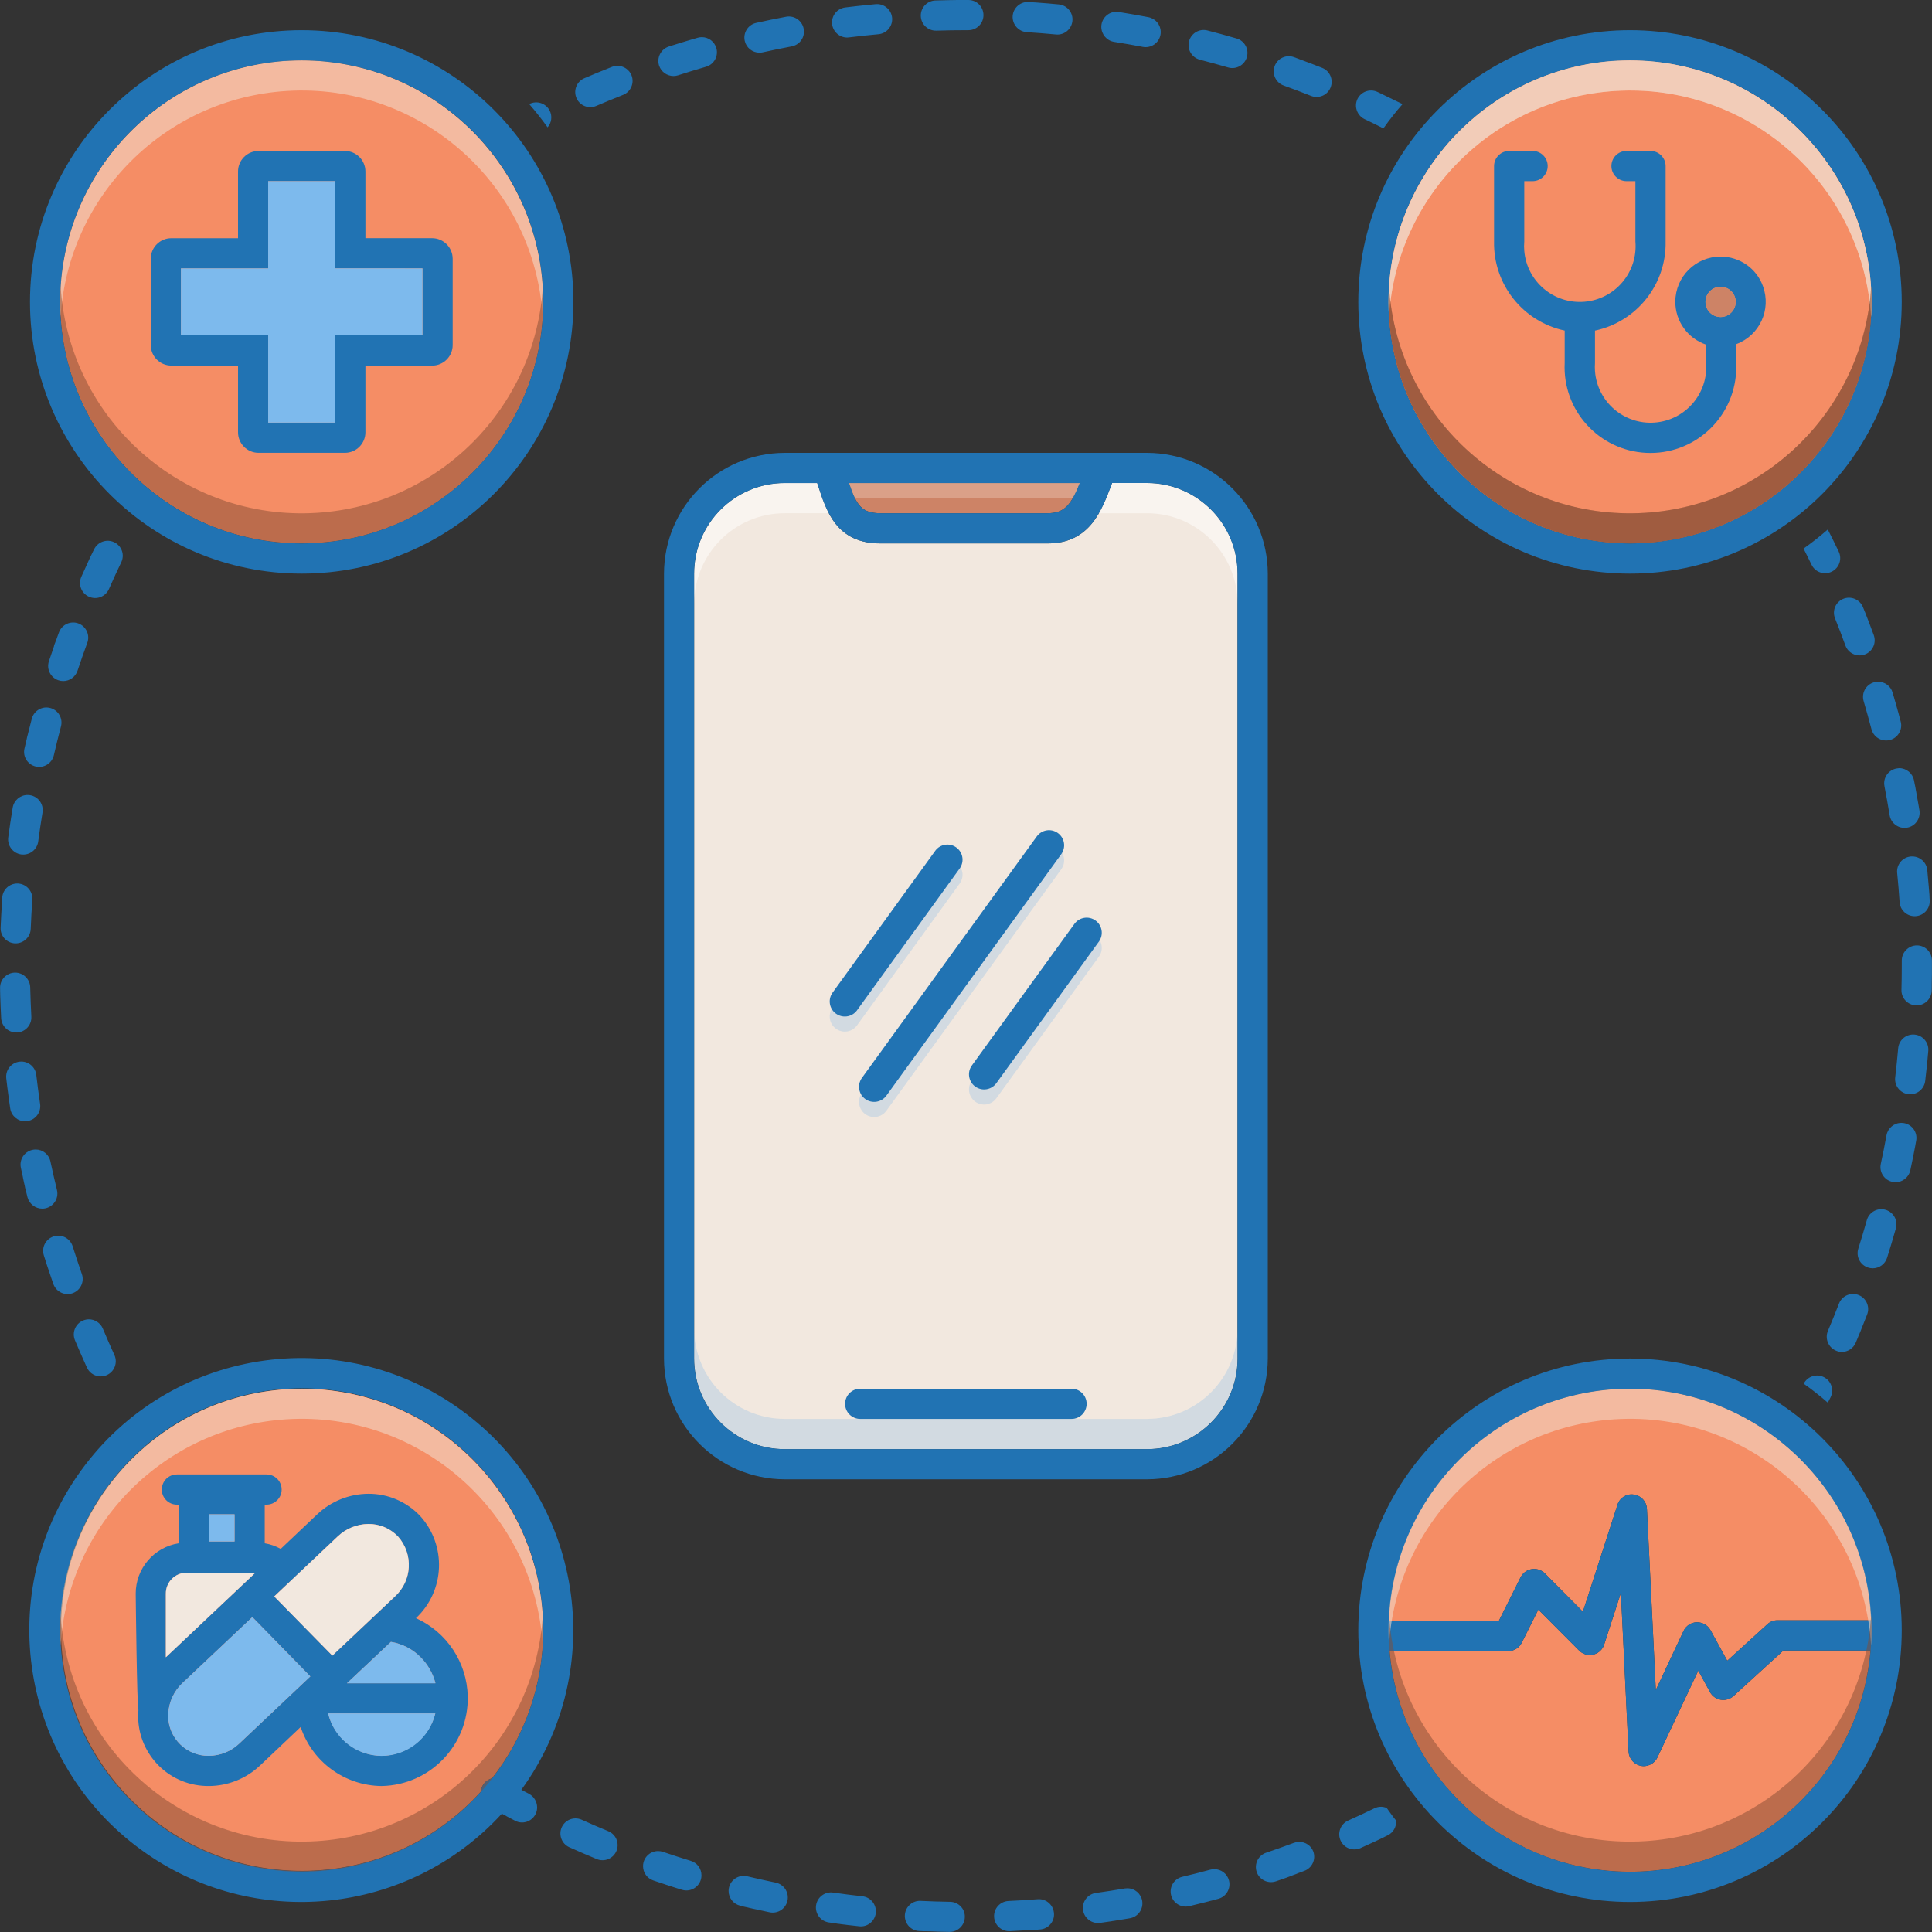 <svg xmlns="http://www.w3.org/2000/svg" xmlns:xlink="http://www.w3.org/1999/xlink" id="Layer_1" x="0px" y="0px" viewBox="0 0 500 500" style="enable-background:new 0 0 500 500;" xml:space="preserve"><rect x="0" y="0" width="500" height="500" fill="#333333" stroke="none"/><style type="text/css">	.st0{fill:#2173B3;}	.st1{fill-rule:evenodd;clip-rule:evenodd;fill:#CD8366;}	.st2{fill-rule:evenodd;clip-rule:evenodd;fill:#FFFFFF;}	.st3{fill-rule:evenodd;clip-rule:evenodd;fill:#A4C7E3;}	.st4{fill-rule:evenodd;clip-rule:evenodd;fill:#F1D8C8;}	.st5{fill:#F1D8C8;}	.st6{fill:#FFFFFF;}	.st7{fill:#CD8366;}	.st8{fill:#A4C7E3;}	.st9{fill:#F58D65;}	.st10{fill:#F2E8DF;}	.st11{opacity:0.4;fill:#A4C7E3;enable-background:new    ;}	.st12{fill:#7DBAED;}	.st13{opacity:0.6;fill:#F1D8C8;enable-background:new    ;}	.st14{opacity:0.5;fill:#844C34;enable-background:new    ;}	.st15{opacity:0.5;fill:#FFFFFF;enable-background:new    ;}	.st16{opacity:0.3;fill:#F7E2D6;enable-background:new    ;}</style><g>	<path class="st9" d="M484.36,78.13c0,34.52-27.98,62.5-62.5,62.5s-62.5-27.98-62.5-62.5s27.98-62.5,62.5-62.5   C456.36,15.67,484.31,43.63,484.36,78.13z"></path>	<path class="st10" d="M320.28,148.45v203.14c-0.01,12.94-10.5,23.43-23.44,23.44h-93.76c-12.94-0.01-23.43-10.5-23.44-23.44V148.45   c0.01-12.94,10.5-23.43,23.44-23.44h8.4l0.23,0.66c2.15,6.68,4.84,14.96,16.13,14.96h43.25c10.9,0,14.02-8.44,16.56-15.2   c0.04-0.16,0.12-0.27,0.16-0.43h9.02C309.79,125.02,320.27,135.51,320.28,148.45z"></path>	<path class="st11" d="M223.94,288.34c1.75,1.26,4.19,0.87,5.45-0.87l45.26-62.5c1.27-1.75,0.88-4.19-0.87-5.46   c-1.75-1.27-4.19-0.88-5.46,0.87l-45.26,62.5C221.8,284.63,222.19,287.07,223.94,288.34C223.94,288.34,223.94,288.34,223.94,288.34   z M278.06,243.01l-26.54,36.64c-1.27,1.75-0.88,4.19,0.87,5.46c1.75,1.27,4.19,0.88,5.46-0.87l26.54-36.64   c1.27-1.75,0.88-4.19-0.87-5.46C281.77,240.87,279.32,241.26,278.06,243.01z M248.41,228.6c1.23-1.78,0.78-4.21-1-5.43   c-1.72-1.19-4.07-0.81-5.33,0.86l-26.53,36.65c-1.32,1.71-1.01,4.16,0.7,5.48c1.71,1.32,4.16,1.01,5.48-0.7   c0.05-0.07,0.1-0.14,0.15-0.21L248.41,228.6z"></path>	<path class="st9" d="M140.58,421.9c0.01,13.9-4.66,27.4-13.24,38.32c-1.03,0.28-1.9,0.95-2.42,1.88c-0.27,0.48-0.43,1.01-0.47,1.56   c-23.12,25.55-62.58,27.52-88.13,4.39c-25.55-23.12-27.52-62.58-4.39-88.13c23.12-25.55,62.58-27.52,88.13-4.39   C133.16,387.39,140.62,404.24,140.58,421.9z M140.58,78.13c0,34.52-27.98,62.5-62.5,62.5s-62.5-27.98-62.5-62.5   s27.98-62.5,62.5-62.5C112.58,15.67,140.54,43.63,140.58,78.13z M484.09,427.14c-2.87,34.37-33.06,59.91-67.43,57.05   c-30.34-2.53-54.43-26.56-57.03-56.89h30.71c1.47,0,2.81-0.83,3.48-2.15l4.3-8.59l10.55,10.59c1.52,1.53,3.99,1.54,5.52,0.03   c0.44-0.43,0.77-0.96,0.96-1.55l4.34-13.4l1.99,41.14c0.11,1.79,1.41,3.28,3.16,3.63c0.24,0.05,0.49,0.07,0.74,0.08   c1.51-0.01,2.89-0.87,3.55-2.23l10.59-22.5l3.05,5.59c0.58,1.04,1.6,1.76,2.77,1.95c1.18,0.2,2.38-0.15,3.28-0.94l12.93-11.8   H484.09z"></path>	<path class="st9" d="M484.24,419.33h-24.22c-0.97-0.01-1.91,0.35-2.62,1.02l-10.39,9.45l-4.34-7.93c-0.72-1.26-2.06-2.04-3.52-2.03   c-1.47,0.03-2.81,0.89-3.44,2.23l-7.19,15.31l-2.3-46.92c-0.1-1.88-1.53-3.42-3.4-3.67c-1.87-0.29-3.67,0.84-4.22,2.66l-8.95,27.66   l-9.84-9.92c-1.54-1.53-4.04-1.53-5.57,0.02c-0.29,0.29-0.53,0.63-0.72,1l-5.63,11.29h-28.44c1.29-34.46,30.27-61.34,64.73-60.05   C456.78,360.65,482.94,386.74,484.24,419.33z M484.36,78.13c0,34.52-27.98,62.5-62.5,62.5s-62.5-27.98-62.5-62.5   s27.98-62.5,62.5-62.5C456.36,15.67,484.31,43.63,484.36,78.13z"></path>	<path class="st0" d="M223.94,284.43c1.75,1.26,4.19,0.87,5.45-0.87l45.26-62.5c1.27-1.75,0.88-4.19-0.87-5.46   c-1.75-1.27-4.19-0.88-5.46,0.87l-45.26,62.5C221.8,280.72,222.19,283.17,223.94,284.43C223.94,284.43,223.94,284.43,223.94,284.43   z M278.06,239.1l-26.54,36.64c-1.27,1.75-0.88,4.19,0.87,5.46c1.75,1.27,4.19,0.88,5.46-0.87l26.54-36.64   c1.27-1.75,0.88-4.19-0.87-5.46C281.77,236.97,279.32,237.36,278.06,239.1z M248.41,224.7c1.23-1.78,0.78-4.21-1-5.43   c-1.72-1.19-4.07-0.81-5.33,0.86l-26.53,36.65c-1.32,1.71-1.01,4.16,0.7,5.48c1.71,1.32,4.16,1.01,5.48-0.7   c0.05-0.07,0.1-0.14,0.15-0.21L248.41,224.7z M10.94,312.8c2.16,0,3.91-1.76,3.91-3.92c0-0.31-0.04-0.62-0.11-0.92   c-0.6-2.44-1.16-4.9-1.69-7.38c-0.38-1.8-1.97-3.09-3.82-3.09c-0.27,0-0.55,0.03-0.82,0.09c-2.11,0.45-3.46,2.52-3.01,4.63   c0.12,0.56,0.23,1.11,0.36,1.67v0.01l0.08,0.35v0.02l0.03,0.1v0.02l0.05,0.23l0.02,0.11l0,0.02l0.02,0.09v0.02l0.05,0.23v0.01   l0.03,0.1v0.02l0.02,0.09l0,0.02l0.05,0.23v0.01l0.02,0.1v0.02l0.03,0.1v0.01l0.05,0.23v0.02l0.03,0.1v0.02l0.03,0.11v0.01   l0.05,0.23l0.03,0.11v0.02l0.03,0.11v0.01l0.05,0.23l0,0.02l0.02,0.09l0,0.03l0.02,0.1l0,0.02l0.03,0.11v0.01l0.02,0.09l0.01,0.04   l0.02,0.07l0.01,0.04l0.02,0.07l0.01,0.04l0.02,0.1l0.02,0.06l0.01,0.04l0.02,0.07l0.01,0.04l0.02,0.07v0.02l0.43,1.75   C7.59,311.58,9.15,312.8,10.94,312.8L10.94,312.8z M200.77,487.23c-2.47-0.51-4.94-1.06-7.38-1.64c-0.3-0.07-0.61-0.11-0.91-0.11   c-2.16,0-3.91,1.74-3.92,3.9c0,1.81,1.24,3.39,3,3.81l0.03,0.01l0.05,0.02l0.06,0.01l0.05,0.01l0.11,0.03l0.04,0.01l0.06,0.01   l0.04,0.01l0.07,0.02l0.04,0.01l0.06,0.02l0.02,0l0.15,0.04l0.02,0.01l0.08,0.02l0.02,0.01l0.08,0.02h0.02l0.26,0.06l0,0l0.08,0.02   l0.03,0l0.08,0.02l0.02,0l0.27,0.06h0l0.09,0.02h0.02l0.09,0.02h0.01l0.27,0.07l0.09,0.02h0.01c0.13,0.04,0.24,0.06,0.37,0.09h0   l0.09,0.02h0.01l0.46,0.11h0.01l0.37,0.08l0.1,0.02l0.47,0.1h0c1.14,0.25,2.29,0.5,3.43,0.74c0.26,0.05,0.52,0.08,0.78,0.08   c2.16,0,3.91-1.75,3.91-3.9C203.9,489.2,202.59,487.6,200.77,487.23L200.77,487.23z M13.15,330.38L13.15,330.38l0.09,0.27l0,0.01   l0.02,0.05l0.02,0.05l0.02,0.05l0.02,0.07l0.01,0.03l0.47,1.37c0.71,2.04,2.94,3.12,4.97,2.41c2.04-0.71,3.12-2.94,2.41-4.97   c-0.83-2.38-1.62-4.77-2.38-7.18c-0.65-2.06-2.84-3.21-4.9-2.56c-2.06,0.65-3.21,2.84-2.56,4.9l0.37,1.16l0.01,0.02l0.02,0.09   l0.01,0.03l0.02,0.07l0.01,0.04l0.03,0.08l0.02,0.08l0.01,0.04l0.02,0.07l0.01,0.04l0.02,0.07v0   C12.32,327.91,12.73,329.15,13.15,330.38z M159.81,17.03c-0.49,0-0.97,0.09-1.43,0.27l-0.17,0.07l-0.01,0l-0.08,0.04l-0.01,0   l-0.25,0.1l-0.01,0l-0.08,0.03l-0.02,0.01c-0.11,0.04-0.22,0.09-0.33,0.13l-0.02,0.01l-0.07,0.03l-0.02,0.01l-0.23,0.09l-0.02,0.01   l-0.07,0.03l-0.03,0.01l-0.07,0.03l-0.02,0.01c-0.05,0.02-0.1,0.04-0.16,0.06h0l-0.08,0.03l-0.02,0.01l-0.07,0.03l-0.02,0.01   l-0.23,0.09l-0.02,0.01l-0.07,0.03l-0.03,0.01l-0.07,0.03l-0.01,0.01l-0.24,0.09l-0.03,0.01l-0.07,0.03l-0.02,0.01l-0.23,0.09   l-0.03,0.01l-0.07,0.03l-0.03,0.01l-0.07,0.03l-0.02,0.01l-0.25,0.1l-0.01,0l-0.08,0.04h-0.02l-0.34,0.14l-0.01,0   c-1.15,0.47-2.29,0.96-3.43,1.45c-1.96,0.9-2.81,3.23-1.91,5.18c0.87,1.89,3.08,2.77,5.01,1.98c2.32-0.99,4.65-1.96,7-2.88   c2.01-0.79,2.99-3.06,2.2-5.07C162.85,18.02,161.41,17.04,159.81,17.03L159.81,17.03z M178.79,481.6c-2.42-0.74-4.82-1.52-7.2-2.33   c-0.41-0.14-0.83-0.21-1.27-0.21c-2.16,0-3.9,1.75-3.9,3.91c0,1.67,1.06,3.15,2.64,3.69c1.04,0.35,2.08,0.7,3.12,1.04h0l0.11,0.04   c0.08,0.02,0.15,0.05,0.23,0.08l0.02,0l0.08,0.03l0.03,0.01l0.08,0.02l0.03,0.01l0.1,0.03l0.04,0.02l0.07,0.02l0.05,0.02l0.05,0.02   l0.06,0.02l0.04,0.01l0.23,0.07l0.02,0.01l0.08,0.03l0.01,0c0.98,0.31,1.93,0.61,2.91,0.92h0.02l0.05,0.02   c0.37,0.11,0.75,0.17,1.14,0.17c2.16,0,3.91-1.75,3.91-3.9C181.55,483.62,180.43,482.1,178.79,481.6L178.79,481.6z M174.29,19.67   c0.41,0,0.81-0.06,1.2-0.19c2.4-0.77,4.81-1.51,7.23-2.21c2.07-0.6,3.27-2.76,2.67-4.83c-0.48-1.67-2.01-2.83-3.75-2.83   c-0.36,0-0.72,0.05-1.07,0.15c-2.19,0.63-4.35,1.29-6.51,1.97h-0.02l-0.08,0.03l-0.02,0.01l-0.23,0.07l-0.03,0.01l-0.06,0.02   l-0.05,0.02l-0.05,0.02l-0.06,0.02l-0.04,0.02l-0.11,0.03l-0.03,0.01L173.22,12l-0.04,0.01l-0.08,0.03l-0.02,0.01   c-2.05,0.67-3.17,2.87-2.51,4.92C171.1,18.57,172.6,19.66,174.29,19.67z M157.43,473.92c-2.33-0.96-4.65-1.96-6.95-3   c-1.98-0.85-4.28,0.06-5.13,2.04c-0.83,1.93,0.01,4.17,1.91,5.07l0.06,0.03l0.01,0l0.08,0.04h0c2.33,1.05,4.67,2.06,7.04,3.04   c0.47,0.19,0.97,0.29,1.48,0.29c2.16,0,3.91-1.75,3.91-3.91C159.85,475.95,158.89,474.52,157.43,473.92z M136.91,464.25l-1.99-1.05   c22.84-31.45,15.86-75.46-15.6-98.3s-75.46-15.86-98.3,15.6s-15.86,75.46,15.6,98.3c28.96,21.03,69.09,16.97,93.26-9.42   c0.04,0,0.04,0,0.04,0.04H130c0,0.02,0.02,0.04,0.04,0.04l0,0c0.02,0,0.04,0.02,0.04,0.04l0,0h0.04c0.04,0.04,0.08,0.04,0.12,0.08   h0.04l0.04,0.04h0.04c0.04,0.04,0.04,0.04,0.08,0.04c0,0.04,0,0.04,0.04,0.04c0.02,0.02,0.05,0.03,0.08,0.04h0.04   c0,0.04,0.04,0.04,0.08,0.04v0.04c0.03,0,0.06,0.02,0.08,0.04h0.04c0.08,0.04,0.12,0.08,0.2,0.12c0.04,0.04,0.08,0.04,0.12,0.08   c0.7,0.39,1.45,0.74,2.15,1.13c0.56,0.31,1.19,0.47,1.84,0.47c2.17-0.01,3.92-1.78,3.9-3.95   C138.97,466.25,138.18,464.93,136.91,464.25L136.91,464.25z M127.34,460.23c-1.03,0.28-1.9,0.95-2.42,1.88   c-0.27,0.48-0.43,1.01-0.47,1.56c-23.14,25.59-62.65,27.58-88.24,4.44c-25.59-23.14-27.58-62.65-4.44-88.24   c23.14-25.59,62.65-27.58,88.24-4.44C144.31,397.4,147.51,434.41,127.34,460.23z M22.24,353.36L22.24,353.36l0.05,0.1l0.01,0.02   l0.04,0.09l0.01,0.02l0.04,0.09l0.02,0.05l0.02,0.04l0.03,0.07l0.01,0.02l0.08,0.17c0.95,1.94,3.29,2.73,5.23,1.78   c1.86-0.92,2.68-3.13,1.87-5.04c-1.05-2.29-2.06-4.6-3.04-6.93c-0.61-1.45-2.03-2.4-3.61-2.4c-0.52,0-1.03,0.11-1.51,0.31   c-1.99,0.84-2.92,3.13-2.09,5.11C20.32,349.05,21.27,351.22,22.24,353.36z M474.89,159.98c0.94,2.34,1.84,4.7,2.7,7.07   c0.74,2.03,2.98,3.07,5.01,2.33c2.03-0.74,3.07-2.98,2.33-5.01l0,0c-0.71-1.95-1.45-3.89-2.21-5.82v0   c-0.03-0.07-0.06-0.15-0.09-0.22l-0.01-0.01l-0.04-0.09l-0.02-0.04l-0.02-0.05l-0.02-0.05l-0.01-0.03l-0.09-0.23v-0.01l-0.3-0.74   c-0.84-1.99-3.13-2.92-5.12-2.09C475.07,155.8,474.13,158.01,474.89,159.98z M489.11,191.51c2.08-0.54,3.34-2.67,2.8-4.75   c-0.16-0.61-0.32-1.22-0.49-1.84v-0.01l-0.09-0.34l-0.01-0.04l-0.02-0.06l-0.01-0.04l-0.02-0.07l-0.01-0.04l-0.02-0.09l-0.02-0.06   l-0.02-0.05l-0.02-0.06l-0.01-0.04l-0.02-0.07l-0.01-0.04l-0.03-0.11v0l-0.03-0.11l0-0.02l-0.03-0.09l0-0.02   c-0.4-1.45-0.81-2.89-1.24-4.33c-0.49-1.66-2.01-2.8-3.74-2.8c-0.37,0-0.75,0.05-1.11,0.16c-2.07,0.61-3.25,2.78-2.65,4.84   c0,0,0,0,0,0c0.71,2.42,1.39,4.85,2.03,7.29c0.45,1.72,2,2.92,3.77,2.92C488.46,191.64,488.79,191.59,489.11,191.51L489.11,191.51z    M494.49,221.66c-2.15,0.21-3.72,2.12-3.5,4.27c0,0,0,0,0,0c0.25,2.5,0.46,5.01,0.63,7.54c0.14,2.05,1.84,3.64,3.89,3.64   c0.09,0,0.18,0,0.27-0.01c2.15-0.15,3.77-2,3.63-4.14c-0.01-0.23-0.03-0.45-0.05-0.68v-0.02l0-0.08l0-0.04l0-0.07l0-0.05   l-0.01-0.09l0-0.08l0-0.04l-0.01-0.07v-0.04l0-0.08v-0.03l-0.01-0.11v-0.01l-0.01-0.12v-0.01l-0.01-0.11v-0.02l-0.01-0.1v-0.02   l-0.01-0.11V231l-0.02-0.24v-0.01l-0.01-0.1v-0.02l-0.01-0.1v-0.02l-0.02-0.23v-0.02l-0.01-0.09v-0.04l-0.01-0.08l0-0.04   l-0.01-0.08v-0.03l-0.01-0.11v-0.05l-0.01-0.05l0-0.06v-0.04l-0.01-0.07v-0.04l-0.01-0.08c-0.12-1.42-0.24-2.83-0.38-4.24   c-0.2-1.99-1.88-3.51-3.88-3.51C494.75,221.64,494.63,221.65,494.49,221.66L494.49,221.66z M7.08,290.13   c2.13-0.31,3.61-2.3,3.3-4.43c0,0,0,0,0-0.01c-0.37-2.49-0.7-4.99-0.99-7.5c-0.23-1.97-1.89-3.46-3.88-3.46   c-0.15,0-0.3,0.01-0.46,0.03c-2.14,0.25-3.67,2.18-3.43,4.32c0.19,1.65,0.39,3.29,0.62,4.93v0.01l0.02,0.09v0.02l0.01,0.08l0,0.02   l0.02,0.14l0.01,0.05l0,0.05l0.01,0.06l0,0.04l0.01,0.08l0.01,0.04c0.1,0.72,0.2,1.44,0.31,2.16c0.28,1.91,1.92,3.33,3.86,3.34   C6.69,290.17,6.88,290.16,7.08,290.13z M490.79,198.89c-2.12,0.41-3.5,2.46-3.09,4.58c0.48,2.47,0.92,4.96,1.33,7.45   c0.31,2.13,2.3,3.61,4.43,3.3c2.13-0.31,3.61-2.3,3.3-4.43c-0.01-0.04-0.01-0.08-0.02-0.12l-0.16-0.96l0-0.02l-0.02-0.09l0-0.02   l-0.02-0.1v-0.02l-0.02-0.1l-0.01-0.06l-0.01-0.04l-0.01-0.07l0-0.03l-0.02-0.08c-0.24-1.41-0.49-2.82-0.75-4.23v-0.02l-0.02-0.09   v-0.01l-0.05-0.25l-0.01-0.05l-0.01-0.06l-0.01-0.05l-0.01-0.05l-0.02-0.08l-0.01-0.03l-0.02-0.11v-0.01l-0.02-0.1l-0.01-0.03   l-0.02-0.1v-0.01l-0.16-0.84c-0.36-1.83-1.96-3.16-3.83-3.16C491.29,198.82,491.04,198.85,490.79,198.89L490.79,198.89z    M142.26,28.63c-0.98-1.92-3.33-2.69-5.25-1.72l-0.05,0.02c1.68,1.93,3.26,3.94,4.75,6.02C142.76,31.76,142.98,30.05,142.26,28.63z    M4.42,267.21c2.15-0.12,3.8-1.95,3.69-4.11c-0.13-2.51-0.23-5.03-0.29-7.57c-0.05-2.12-1.78-3.82-3.91-3.82H3.84   c-2.16,0.05-3.87,1.83-3.82,3.99l0.01,0.48v0.02l0,0.09v0.12l0,0.02v0.12l0.01,0.11v0.22l0,0.07v0.03l0.01,0.27v0l0,0.1v0.11   c0.06,2.03,0.15,4.04,0.25,6.05c0.12,2.07,1.82,3.68,3.89,3.69C4.28,267.22,4.35,267.22,4.42,267.21L4.42,267.21z M20.06,173.59   c0.8-2.4,1.63-4.78,2.5-7.15c0.79-2.01-0.2-4.28-2.2-5.07c-2.01-0.79-4.28,0.2-5.07,2.2c-0.02,0.06-0.04,0.11-0.06,0.17l-0.42,1.14   L14.77,165l0,0.01l-0.08,0.22l-0.01,0.02l-0.03,0.08l-0.01,0.04l-0.03,0.07l-0.01,0.03l-0.03,0.08l-0.03,0.07l-0.02,0.05   l-0.02,0.06l-0.02,0.04l-0.02,0.06l-0.02,0.05l-0.08,0.21l-0.01,0.04l-0.02,0.06l-0.02,0.05l-0.02,0.05l-0.02,0.04l-0.04,0.12   l-0.02,0.03l-0.02,0.06l-0.02,0.04l-0.02,0.06l-0.02,0.05l-0.02,0.06l-0.03,0.08l-0.02,0.05l-0.03,0.07l-0.01,0.04l-0.02,0.07   l-0.02,0.04L14,167.17l-0.01,0.03l-0.04,0.1l0,0.02l-0.03,0.08l-0.01,0.03l-0.03,0.09l0,0.02c-0.42,1.18-0.82,2.38-1.22,3.58   c-0.68,2.05,0.43,4.26,2.47,4.94c0.4,0.13,0.82,0.2,1.23,0.2C18.04,176.26,19.53,175.18,20.06,173.59L20.06,173.59z M29.56,140.33   c-1.95-0.93-4.27-0.11-5.21,1.83l-0.03,0.06v0l-0.04,0.08l-0.01,0.02l-0.11,0.22l-0.02,0.03l-0.03,0.06l-0.02,0.04l-0.02,0.05   l-0.03,0.06l-0.03,0.07l-0.03,0.06l-0.02,0.04l-0.03,0.06l-0.02,0.04l-0.03,0.07l-0.02,0.03l-0.04,0.09l-0.02,0.04l-0.03,0.07   l-0.02,0.04l-0.03,0.06l-0.02,0.04l-0.04,0.09l-0.02,0.04l-0.04,0.07l-0.02,0.04l-0.03,0.06l-0.02,0.04l-0.02,0.05l-0.04,0.08   l-0.03,0.06l-0.03,0.05l-0.02,0.04l-0.03,0.06l-0.02,0.04l-0.03,0.07l-0.01,0.01l-0.07,0.16l0,0.01l-0.04,0.08l0,0.01   c-0.73,1.57-1.45,3.15-2.15,4.74c-0.87,1.98,0.03,4.28,2.01,5.15s4.28-0.03,5.15-2.01c1.02-2.31,2.07-4.61,3.16-6.88   C32.33,143.59,31.5,141.26,29.56,140.33C29.56,140.33,29.56,140.33,29.56,140.33L29.56,140.33z M3.89,244.14l0.16,0   c2.1,0,3.82-1.66,3.9-3.75c0.1-2.53,0.24-5.05,0.41-7.56c0.15-2.15-1.47-4.02-3.62-4.17c0,0,0,0,0,0l-0.27-0.01   c-2.05,0-3.75,1.59-3.89,3.63l-0.08,1.09v0.02l0,0.09l0,0.05l0,0.06l0,0.06v0.04c-0.14,2.13-0.25,4.27-0.34,6.4   C0.06,242.24,1.74,244.05,3.89,244.14z M9.25,198.37c2.1,0.49,4.2-0.82,4.69-2.93c0,0,0,0,0,0c0.57-2.46,1.17-4.91,1.81-7.34   c0.61-2.07-0.57-4.24-2.64-4.85c-2.07-0.61-4.24,0.57-4.85,2.64c-0.02,0.07-0.04,0.15-0.06,0.22c-0.39,1.49-0.77,2.99-1.14,4.49v0   L7,190.83l-0.03,0.11l0,0.02l-0.02,0.08l0,0.04l-0.02,0.08l0,0.03l-0.03,0.11l-0.01,0.05l-0.01,0.06l-0.01,0.05l-0.02,0.05   l-0.01,0.06l-0.01,0.04l-0.05,0.24l-0.01,0.02l-0.02,0.08v0.02l-0.41,1.74C5.84,195.8,7.15,197.88,9.25,198.37z M5.5,221.13   c0.17,0.02,0.35,0.03,0.52,0.03c1.96,0,3.61-1.45,3.87-3.39c0.33-2.51,0.7-5.01,1.11-7.49c0.35-2.13-1.09-4.14-3.22-4.49   c0,0,0,0,0,0c-0.21-0.03-0.43-0.05-0.64-0.05c-1.9,0-3.53,1.37-3.85,3.25c-0.13,0.79-0.25,1.57-0.38,2.36v0.01l-0.02,0.09l0,0.02   l-0.04,0.24l0,0.05l-0.01,0.06l-0.01,0.05l-0.01,0.05l-0.01,0.07l0,0.04l-0.02,0.11l0,0.02l-0.01,0.09l-0.01,0.03l-0.01,0.08   l0,0.03l-0.02,0.1v0.02l-0.04,0.23v0.01l-0.02,0.11v0.02l-0.02,0.11c-0.02,0.12-0.03,0.24-0.05,0.36   c-0.17,1.13-0.33,2.26-0.48,3.39C1.86,218.88,3.37,220.84,5.5,221.13L5.5,221.13z M196.54,13.63c0.28,0,0.57-0.03,0.85-0.09   c2.46-0.55,4.93-1.05,7.41-1.52c2.13-0.35,3.57-2.36,3.21-4.49s-2.36-3.57-4.49-3.21c-0.06,0.01-0.11,0.02-0.17,0.03   c-2.57,0.48-5.12,1.01-7.65,1.57c-2.11,0.47-3.43,2.56-2.96,4.66C193.14,12.35,194.72,13.62,196.54,13.63z M495.48,267.75   c-0.11-0.01-0.23-0.01-0.34-0.02c-2.03,0-3.71,1.55-3.89,3.57c-0.22,2.52-0.48,5.03-0.77,7.53c-0.25,2.14,1.28,4.09,3.42,4.34   c0.16,0.02,0.31,0.03,0.47,0.03c1.97-0.01,3.63-1.48,3.87-3.44c0.16-1.35,0.31-2.71,0.45-4.07l0-0.02l0.01-0.08v-0.03l0.01-0.08   v-0.01l0.03-0.27l0-0.04l0.01-0.06v-0.05l0.01-0.06v-0.05l0.01-0.06l0.01-0.1v-0.04l0.01-0.07l0.01-0.05l0-0.07l0.01-0.04   l0.01-0.08v-0.03l0.01-0.12l0.01-0.11v-0.02l0.01-0.1v-0.02l0.01-0.11v-0.01c0.06-0.65,0.12-1.3,0.18-1.95   C499.22,269.83,497.63,267.94,495.48,267.75C495.48,267.75,495.48,267.75,495.48,267.75L495.48,267.75z M499.98,249.24v-0.7   c-0.02-2.14-1.75-3.87-3.89-3.87h-0.02c-2.16,0.02-3.9,1.78-3.89,3.94v1.41c0,2.06-0.03,4.11-0.08,6.16   c-0.06,2.16,1.65,3.95,3.8,4.01c0,0,0,0,0.01,0h0.1c2.12,0,3.86-1.69,3.91-3.81l0.02-0.78v-0.12l0-0.06v-0.09l0-0.05v-0.14l0-0.07   v-0.12l0-0.08v-0.12l0-0.09v-0.1c0.02-0.81,0.03-1.61,0.04-2.42v-0.51l0-0.09v-0.79l0-0.02v-1.43L499.98,249.24z M492.77,290.66   c-0.23-0.04-0.47-0.06-0.7-0.06c-1.89,0-3.5,1.35-3.84,3.2c-0.45,2.49-0.95,4.97-1.48,7.42c-0.45,2.11,0.89,4.19,3,4.64   c0.27,0.06,0.55,0.09,0.83,0.09c1.83,0,3.42-1.28,3.81-3.07c0.44-2.05,0.86-4.11,1.25-6.18v-0.04l0.02-0.05l0.01-0.06l0-0.05   l0.02-0.09v-0.02c0.08-0.4,0.15-0.8,0.22-1.2C496.3,293.08,494.89,291.04,492.77,290.66L492.77,290.66z M476.67,349.88   c1.57,0,2.98-0.94,3.59-2.38l0.52-1.24l0.05-0.11l0-0.02l0.04-0.11l0.05-0.12l0.04-0.1l0.01-0.02l0.04-0.08l0.01-0.03l0.09-0.21   l0.01-0.02l0.04-0.08l0.01-0.04l0.04-0.09l0.01-0.02l0.04-0.11v0l0.04-0.1l0.02-0.03l0.03-0.08l0.01-0.02l0.04-0.1l0.05-0.11   l0-0.01l0.04-0.09l0.01-0.02l0.04-0.1l0,0l0.09-0.23l0.04-0.11l0,0c0.52-1.28,1.03-2.57,1.53-3.86c0.8-2-0.17-4.28-2.18-5.08   c-2-0.8-4.28,0.17-5.08,2.18c-0.01,0.03-0.02,0.05-0.03,0.08c-0.91,2.35-1.86,4.69-2.84,7.01c-0.84,1.98,0.09,4.27,2.07,5.12   C475.63,349.77,476.15,349.88,476.67,349.88L476.67,349.88z M484.66,328.24c1.7,0,3.21-1.1,3.72-2.73   c0.79-2.48,1.53-4.98,2.24-7.49c0.65-2.06-0.5-4.25-2.56-4.9c-2.06-0.65-4.25,0.5-4.9,2.56c-0.02,0.07-0.04,0.14-0.06,0.22   c-0.69,2.44-1.41,4.85-2.17,7.25c-0.65,2.06,0.49,4.25,2.55,4.9C483.86,328.18,484.26,328.24,484.66,328.24z M268.86,491.51   l-0.3,0.01c-2.51,0.19-5.03,0.35-7.56,0.46c-2.16,0.1-3.82,1.92-3.73,4.08c0.09,2.09,1.81,3.73,3.9,3.73l0.18,0   c1.88-0.09,3.74-0.19,5.61-0.31h0.01l0.1-0.01h0.02l0.1,0h0.02l0.11-0.01l0.04,0l0.07,0l0.06,0l0.05,0l0.07,0l0.04,0l1.53-0.11   c2.15-0.17,3.76-2.05,3.59-4.2C272.6,493.07,270.9,491.5,268.86,491.51z M265.75,8.32c2.53,0.16,5.04,0.36,7.54,0.6   c0.12,0.01,0.25,0.02,0.38,0.02c2.16-0.01,3.9-1.77,3.89-3.93c-0.01-2-1.53-3.67-3.52-3.87c-1.98-0.19-3.97-0.36-5.96-0.5   l-0.12-0.01h-0.02l-0.09-0.01h-0.03l-0.09,0h-0.03l-0.11-0.01h-0.06l-0.04-0.01l-0.08-0.01h-0.02l-1.17-0.08l-0.24,0   c-2.16,0-3.91,1.75-3.91,3.91C262.09,6.49,263.7,8.19,265.75,8.32L265.75,8.32z M291.75,488.69c-0.22,0-0.44,0.02-0.66,0.05   c-2.48,0.42-4.97,0.81-7.48,1.16c-2.14,0.3-3.62,2.28-3.32,4.42c0.27,1.92,1.91,3.35,3.85,3.36c0.18,0,0.36-0.01,0.53-0.03   c0.84-0.12,1.66-0.23,2.49-0.36l0.01,0l0.09-0.01l0.01,0l0.27-0.04h0.02l0.07-0.02h0.04l0.06-0.02l0.05-0.01l0.06-0.01l0.1-0.01   l0.03-0.01l0.08-0.01l0.04,0l0.08-0.01l0.04-0.01l0.08-0.01l0.03,0l0.23-0.04h0.02l0.1-0.02h0.01c1.24-0.2,2.49-0.4,3.72-0.61   c2.13-0.36,3.56-2.38,3.2-4.5C295.29,490.07,293.66,488.69,291.75,488.69z M242.27,7.93h0.12c2.51-0.08,5.04-0.12,7.57-0.12h0.65   c2.16,0,3.91-1.74,3.91-3.9S252.79,0,250.64,0h-1.66l-0.07,0h-0.61l-0.08,0h-0.79l-0.07,0.01h-0.64l-0.08,0.01h-0.41   c-1.37,0.02-2.73,0.05-4.09,0.1c-2.16,0.04-3.88,1.82-3.84,3.97C238.34,6.25,240.11,7.97,242.27,7.93L242.27,7.93z M223.19,490.76   c-2.51-0.28-5.02-0.59-7.51-0.95c-2.13-0.34-4.13,1.11-4.47,3.24c-0.34,2.13,1.11,4.13,3.24,4.47c0.04,0.01,0.09,0.01,0.13,0.02   l1.32,0.18c0.04,0.01,0.07,0.01,0.11,0.02l0.02,0l0.11,0.02h0.01l0.12,0.02h0.02l0.09,0.02h0.04l0.07,0.02h0.05l0.05,0.01   l0.06,0.01l0.04,0.01l0.14,0.02h0.02l0.08,0.01l0.03,0l0.08,0.01l0.02,0l0.08,0.01l0.01,0l0.28,0.04h0.02   c0.03,0,0.06,0.01,0.09,0.02h0.01l0.38,0.05h0.01l0.09,0.01l0.02,0l0.08,0.01l0.02,0l0.27,0.04h0.02l0.08,0.01l0.03,0l0.08,0.01   l0.02,0l0.23,0.03l0.05,0.01l0.06,0.01h0.05l0.05,0.01l0.06,0.01h0.05l0.11,0.02h0.01l0.1,0.01l0.04,0.01l0.08,0.01l0.03,0   l0.1,0.01l0.01,0c0.89,0.11,1.78,0.21,2.67,0.3c0.14,0.02,0.29,0.03,0.43,0.03c2.16,0,3.9-1.75,3.9-3.91   C226.67,492.65,225.17,490.98,223.19,490.76L223.19,490.76z M219.27,9.71c0.16,0,0.33-0.01,0.49-0.04c2.49-0.31,5-0.58,7.52-0.81   c2.15-0.16,3.76-2.04,3.6-4.19c-0.16-2.06-1.89-3.64-3.95-3.61c-0.12,0-0.25,0-0.37,0.02l-1.21,0.12h-0.02l-0.11,0.02h-0.01   l-0.23,0.02l-0.04,0l-0.07,0.01l-0.05,0l-0.06,0.01l-0.05,0l-0.05,0l-0.24,0.03l-0.03,0l-0.08,0.01h-0.03l-0.08,0.01h-0.01   l-0.39,0.04l-1.57,0.17h-0.02l-0.09,0.01h0c-0.09,0.01-0.18,0.02-0.27,0.03l-0.02,0l-0.08,0.01l-0.03,0l-0.07,0.01l-0.04,0.01   l-0.06,0l-0.07,0.01l-0.07,0.01l-0.08,0.01l-0.04,0l-0.08,0.01h-0.04l-0.09,0.02h-0.02c-0.12,0.02-0.23,0.03-0.35,0.04l-1.94,0.23   c-2.14,0.25-3.67,2.2-3.42,4.34C215.61,8.23,217.28,9.72,219.27,9.71L219.27,9.71z M245.85,492.19c-2.53-0.04-5.05-0.12-7.57-0.24   l-0.19-0.01c-2.16-0.01-3.91,1.74-3.92,3.9c0,2.09,1.64,3.82,3.73,3.91l1.21,0.05h0.01l0.1,0h0.03l0.09,0h0.03l0.1,0l0.01,0l0.11,0   h0.05l0.05,0l0.06,0h0.04l0.07,0h0.04l0.27,0.01l0.09,0h0.02l0.09,0h0.02l0.09,0l0.4,0.02l0.6,0.02h0.01l0.48,0.02h0.13l0.08,0.01   h0.01c0.09,0,0.18,0,0.27,0.01h0.14l0.07,0.01h0.17l0.08,0.01h0.23l0.08,0.01h0.14l0.24,0.01h0.13l1.95,0.04h0.07   c2.16,0.02,3.92-1.72,3.94-3.88C249.75,493.97,248.01,492.2,245.85,492.19L245.85,492.19z M336.23,476.68   c-0.47,0-0.93,0.09-1.37,0.25c-2.36,0.88-4.74,1.73-7.13,2.54c-2.05,0.66-3.18,2.86-2.52,4.92c0.66,2.05,2.86,3.18,4.92,2.52   c0.03-0.01,0.06-0.02,0.1-0.03c0.79-0.27,1.58-0.54,2.37-0.82h0l0.35-0.12l0.02-0.01l0.08-0.03l0.02-0.01l0.24-0.09l0.02-0.01   l0.07-0.02l0.03-0.01l0.07-0.03l0.02-0.01l0.23-0.08l0.04-0.02l0.06-0.02l0.03-0.01l0.07-0.02l0.02-0.01l0.13-0.05l0.04-0.02   l0.06-0.02l0.04-0.02l0.06-0.02l0.05-0.02l0.05-0.02l0.09-0.04l0.05-0.02l0.05-0.02l0.05-0.02l0.05-0.02l0.05-0.01l0.05-0.02   l0.09-0.03l0.06-0.02l0.05-0.02l0.05-0.02l0.05-0.02l0.05-0.02l0.05-0.01l0.07-0.03l0.08-0.03l0.05-0.02l0.05-0.02l0.05-0.02   l0.05-0.02l0.05-0.02l0.05-0.02l0.09-0.04l0.05-0.02l0.05-0.02l0.05-0.02l0.05-0.02l0.05-0.02l0.04-0.02l0.11-0.04l0.03-0.01   l0.07-0.02l0.04-0.02l0.06-0.02l0.03-0.01l0.23-0.08l0.02-0.01l0.08-0.03l0.02-0.01l0.08-0.03l0.78-0.29c2.02-0.75,3.05-3,2.3-5.03   C339.33,477.69,337.86,476.67,336.23,476.68L336.23,476.68z M288.31,10.83c2.5,0.4,4.98,0.83,7.45,1.3   c0.24,0.05,0.49,0.07,0.74,0.07c2.16-0.01,3.9-1.76,3.9-3.92c-0.01-1.87-1.33-3.47-3.17-3.83c-2.55-0.49-5.12-0.94-7.7-1.35   c-0.2-0.03-0.41-0.05-0.62-0.05c-2.16,0.01-3.9,1.77-3.89,3.92C285.04,8.9,286.43,10.53,288.31,10.83z M342.18,17.56   c-1.96-0.78-3.94-1.53-5.92-2.26h-0.01l-0.1-0.04l-0.01-0.01l-0.22-0.08l-0.02-0.01l-0.08-0.03l-0.04-0.01l-0.07-0.03l-0.03-0.01   l-0.1-0.03l-0.05-0.02L335.47,15l-0.05-0.02l-0.04-0.02l-0.07-0.02l-0.02-0.01l-0.25-0.09l-0.17-0.06c-2.03-0.73-4.27,0.32-5,2.35   c-0.73,2.03,0.32,4.27,2.35,5c2.38,0.86,4.73,1.75,7.07,2.68c2.01,0.8,4.28-0.18,5.07-2.19S344.18,18.35,342.18,17.56z    M314.27,483.74c-0.34,0-0.68,0.04-1.02,0.13c-2.43,0.66-4.88,1.28-7.34,1.86c-2.09,0.53-3.36,2.65-2.83,4.75   c0.52,2.04,2.55,3.3,4.61,2.86c1.49-0.35,2.98-0.72,4.47-1.1l0.01,0l0.08-0.02l0.02-0.01l0.24-0.06l0.04-0.01l0.06-0.01l0.05-0.02   l0.05-0.01l0.06-0.02l0.04-0.01l0.11-0.03l0.03-0.01l0.08-0.02l0.04-0.01l0.08-0.02l0.03-0.01l0.22-0.05h0.01l0.11-0.03h0   l1.77-0.47c2.08-0.56,3.32-2.7,2.76-4.78C317.59,484.93,316.04,483.74,314.27,483.74z M310.53,15.45c2.45,0.63,4.88,1.3,7.3,2   c2.07,0.61,4.24-0.58,4.85-2.65s-0.58-4.24-2.65-4.85c0,0,0,0-0.01,0c-2.5-0.73-5.01-1.42-7.54-2.07   c-2.09-0.54-4.22,0.72-4.76,2.81S308.44,14.91,310.53,15.45z M357.42,467.59c-0.59,0-1.17,0.13-1.7,0.39   c-2.27,1.1-4.55,2.17-6.86,3.2c-1.96,0.91-2.81,3.23-1.9,5.19c0.89,1.91,3.13,2.77,5.07,1.95c1.4-0.63,2.8-1.27,4.18-1.91   l0.01-0.01l0.08-0.04l0.02-0.01l0.23-0.1l0.03-0.02l0.06-0.03l0.04-0.02l0.06-0.02l0.04-0.02l0.09-0.04l0.05-0.03l0.05-0.02   l0.06-0.03l0.04-0.02l0.06-0.03l0.04-0.02l0.09-0.04l0.04-0.02l0.06-0.03l0.04-0.02l0.06-0.03l0.04-0.02l0.09-0.04l0.02-0.01   l0.09-0.04l0.03-0.02l0.07-0.04l0.04-0.01l0.08-0.04l0.02-0.01l0.1-0.05l0.02-0.01l0.08-0.04l0.04-0.01l0.06-0.04l0.04-0.02   l0.09-0.05l0.01-0.01l0.09-0.04l0.05-0.02l0.05-0.03l0.05-0.02l0.04-0.02l0.21-0.1l0.02-0.01l0.07-0.04l0.02-0.01l0.17-0.08   c1.44-0.71,2.3-2.22,2.16-3.82c-0.87-1.06-1.66-2.19-2.46-3.3C358.38,467.7,357.9,467.6,357.42,467.59L357.42,467.59z    M473.73,361.67c0.99-1.91,0.23-4.27-1.68-5.25c-1.91-0.99-4.27-0.23-5.25,1.68l0,0c2.16,1.53,4.24,3.17,6.24,4.91   C473.26,362.56,473.5,362.12,473.73,361.67z M78.08,7.81C39.24,7.81,7.76,39.3,7.76,78.13s31.48,70.32,70.32,70.32   s70.32-31.48,70.32-70.32C148.4,39.3,116.91,7.82,78.08,7.81z M78.08,140.63c-34.52,0-62.5-27.98-62.5-62.5s27.98-62.5,62.5-62.5   s62.5,27.98,62.5,62.5C140.54,112.63,112.58,140.59,78.08,140.63z"></path>	<path class="st0" d="M111.83,61.64H94.57V44.38c0-2.93-2.38-5.31-5.31-5.31H66.91c-2.93,0-5.31,2.38-5.31,5.31v17.27H44.33   c-2.93,0-5.31,2.38-5.31,5.31V89.3c0,2.93,2.38,5.31,5.31,5.31h17.27v17.27c0,2.93,2.38,5.31,5.31,5.31h22.35   c2.93,0,5.31-2.38,5.31-5.31V94.62h17.27c2.93,0,5.31-2.38,5.31-5.31V66.96C117.14,64.02,114.77,61.65,111.83,61.64z M109.33,86.8   H86.75v22.58H69.41V86.8H46.83V69.46h22.58V46.88h17.34v22.58h22.58V86.8z"></path>	<path class="st12" d="M109.33,69.46V86.8H86.75v22.58H69.41V86.8H46.83V69.46h22.58V46.88h17.34v22.58H109.33z"></path>	<path class="st0" d="M421.85,351.59c-38.84,0-70.32,31.48-70.32,70.32s31.48,70.32,70.32,70.32s70.32-31.48,70.32-70.32   C492.17,383.07,460.69,351.59,421.85,351.59z M421.85,359.4c33.48,0.06,60.98,26.47,62.39,59.93h-24.22   c-0.97-0.01-1.91,0.35-2.62,1.02l-10.39,9.45l-4.34-7.93c-0.72-1.26-2.06-2.04-3.52-2.03c-1.47,0.03-2.81,0.89-3.44,2.23   l-7.19,15.31l-2.3-46.92c-0.1-1.88-1.53-3.42-3.4-3.67c-1.87-0.29-3.67,0.84-4.22,2.66l-8.95,27.66l-9.84-9.92   c-1.54-1.53-4.04-1.53-5.57,0.02c-0.29,0.29-0.53,0.63-0.72,1l-5.63,11.29h-28.44C360.79,385.97,388.31,359.46,421.85,359.4z    M421.85,484.41c-32.4-0.05-59.41-24.83-62.23-57.11h30.71c1.47,0,2.81-0.83,3.48-2.15l4.3-8.59l10.55,10.59   c1.52,1.53,3.99,1.54,5.52,0.03c0.44-0.43,0.77-0.96,0.96-1.55l4.34-13.4l1.99,41.14c0.11,1.79,1.41,3.28,3.16,3.63   c0.24,0.05,0.49,0.07,0.74,0.08c1.51-0.01,2.89-0.87,3.55-2.23l10.59-22.5l3.05,5.59c0.58,1.04,1.6,1.76,2.77,1.95   c1.18,0.2,2.38-0.15,3.28-0.94l12.93-11.8h22.54C481.36,459.49,454.32,484.37,421.85,484.41z M353.18,30.84   c1.63,0.77,3.24,1.58,4.85,2.38c1.54-2.18,3.2-4.28,4.95-6.29l-0.28-0.14l-0.09-0.04l-0.01,0c-0.09-0.04-0.16-0.08-0.25-0.13   l-0.08-0.04l-0.01,0l-0.33-0.16l-0.01,0l-0.08-0.04l-0.01,0c-1.61-0.8-3.22-1.59-4.84-2.36l-0.01,0l-0.07-0.04l-0.03-0.01   l-0.07-0.03l-0.04-0.02l-0.09-0.04l-0.06-0.03l-0.04-0.02l-0.07-0.04l-0.02,0c-1.95-0.92-4.28-0.08-5.2,1.87   C350.39,27.59,351.23,29.92,353.18,30.84L353.18,30.84z M473.03,137.03c-2.01,1.75-4.1,3.4-6.27,4.94   c0.69,1.38,1.39,2.76,2.06,4.16c0.93,1.95,3.27,2.77,5.21,1.83c1.93-0.93,2.76-3.23,1.85-5.17   C474.96,140.85,474,138.93,473.03,137.03z"></path>	<path class="st0" d="M421.85,7.81c-38.84,0-70.32,31.48-70.32,70.32s31.48,70.32,70.32,70.32s70.32-31.48,70.32-70.32   C492.17,39.3,460.69,7.82,421.85,7.81z M421.85,140.63c-34.52,0-62.5-27.98-62.5-62.5s27.98-62.5,62.5-62.5s62.5,27.98,62.5,62.5   C484.31,112.63,456.36,140.59,421.85,140.63z"></path>	<path class="st0" d="M445.29,66.41c-6.46-0.01-11.7,5.21-11.72,11.67c-0.01,5.03,3.2,9.5,7.97,11.11v4.73   c0.59,7.94-5.38,14.85-13.32,15.44c-7.94,0.59-14.85-5.38-15.44-13.32c-0.05-0.71-0.05-1.41,0-2.12v-8.36   c10.83-2.31,18.5-11.98,18.28-23.05V42.97c-0.01-2.15-1.75-3.9-3.91-3.91h-6.21c-2.16,0-3.91,1.75-3.91,3.91s1.75,3.91,3.91,3.91   h2.3V62.5c0.67,7.94-5.23,14.92-13.17,15.59c-7.94,0.67-14.92-5.23-15.59-13.17c-0.07-0.8-0.07-1.61,0-2.42V46.88h2.15   c2.16,0,3.91-1.75,3.91-3.91s-1.75-3.91-3.91-3.91h-6.06c-2.15,0.01-3.9,1.75-3.91,3.91V62.5c-0.22,11.07,7.45,20.74,18.28,23.05   v8.36c-0.61,12.25,8.83,22.68,21.09,23.29c12.25,0.61,22.68-8.83,23.29-21.09c0.04-0.73,0.04-1.47,0-2.2v-4.84   c6.06-2.23,9.16-8.95,6.93-15.01C454.6,69.46,450.2,66.4,445.29,66.41z M445.29,82.04c-2.16,0-3.91-1.75-3.91-3.91   c0-2.16,1.75-3.91,3.91-3.91s3.91,1.75,3.91,3.91C449.19,80.29,447.45,82.03,445.29,82.04z"></path>	<circle class="st7" cx="445.29" cy="78.13" r="3.91"></circle>	<path class="st7" d="M279.46,125.01c-2.27,5.63-3.95,7.81-8.36,7.81h-43.25c-4.88,0-6.21-2.07-8.13-7.81H279.46z"></path>	<path class="st0" d="M277.31,359.4h-54.69c-2.16,0-3.91,1.75-3.91,3.91c0,2.16,1.75,3.91,3.91,3.91h54.69   c2.16,0,3.91-1.75,3.91-3.91C281.22,361.15,279.47,359.4,277.31,359.4z M107.65,418.78c7.53-7.06,8-18.85,1.05-26.49   c-3.48-3.66-8.31-5.73-13.36-5.7c-4.95,0.03-9.7,1.94-13.28,5.35l-9.41,8.91c-1.29-0.72-2.69-1.21-4.14-1.45v-10h0.47   c2.16,0,3.91-1.75,3.91-3.91c0-2.16-1.75-3.91-3.91-3.91h-23.2c-2.16,0-3.91,1.75-3.91,3.91c0,2.16,1.75,3.91,3.91,3.91h0.47v10   c-6.42,1.01-11.15,6.55-11.13,13.05c0,0,0.31,29.42,0.7,30.12c-0.86,9.96,6.52,18.73,16.48,19.58c0.57,0.05,1.15,0.07,1.72,0.07   c4.94-0.01,9.69-1.91,13.28-5.31l10.51-9.96c3,9.03,11.39,15.16,20.9,15.27h0.08c12.55-0.25,22.51-10.63,22.26-23.18   C120.86,430.27,115.65,422.38,107.65,418.78z M54.06,391.9h6.64v7.03h-6.64V391.9z M42.92,412.45c-0.03-2.97,2.35-5.4,5.32-5.43   c0.01,0,0.02,0,0.03,0h17.81L42.92,428.9V412.45z M61.95,451.2c-2.13,2.05-4.97,3.19-7.93,3.2c-5.72,0.07-10.41-4.51-10.49-10.23   c0-0.24,0-0.48,0.02-0.71c0.16-3,1.48-5.83,3.67-7.89l18.09-17.07l15,15.35L61.95,451.2z M70.97,413.15l16.45-15.55   c2.14-2.03,4.98-3.18,7.93-3.2c2.89-0.03,5.66,1.15,7.66,3.24c4.05,4.55,3.67,11.51-0.86,15.59l-16.13,15.24L70.97,413.15z    M98.75,454.41c-6.56-0.11-12.23-4.61-13.83-10.98h27.74C111.04,449.82,105.33,454.32,98.75,454.41z M89.8,435.62l11.37-10.7   c2.98,0.49,5.72,1.93,7.81,4.1c1.79,1.84,3.07,4.11,3.71,6.6L89.8,435.62z"></path>	<path class="st12" d="M112.65,443.43c-1.8,7.66-9.47,12.41-17.13,10.6c-5.26-1.24-9.37-5.34-10.6-10.6H112.65z M112.69,435.62H89.8   l11.37-10.7c2.98,0.49,5.72,1.93,7.81,4.1C110.78,430.85,112.06,433.13,112.69,435.62z"></path>	<path class="st10" d="M102.14,413.23l-16.13,15.24l-15.04-15.31l16.45-15.55c2.14-2.03,4.98-3.18,7.93-3.2   c2.89-0.03,5.66,1.15,7.66,3.24C107.05,402.19,106.67,409.16,102.14,413.23z"></path>	<path class="st12" d="M80.31,433.86L61.95,451.2c-2.13,2.05-4.97,3.19-7.93,3.2c-5.72,0.07-10.41-4.51-10.49-10.23   c0-0.24,0-0.48,0.02-0.71c0.16-3,1.48-5.83,3.67-7.89l18.09-17.07L80.31,433.86z M54.06,391.9h6.64v7.03h-6.64V391.9z"></path>	<path class="st10" d="M66.09,407.02L42.92,428.9v-16.45c-0.03-2.97,2.35-5.4,5.32-5.43c0.01,0,0.02,0,0.03,0H66.09z"></path>	<path class="st13" d="M140.58,78.13c0,1.33-0.04,2.62-0.12,3.91c-2.15-34.46-31.82-60.65-66.28-58.5   c-31.46,1.96-56.54,27.04-58.5,58.5c-0.08-1.29-0.12-2.58-0.12-3.91c0.06-32.06,24.32-58.9,56.21-62.19   c1.02-0.12,2.03-0.2,3.09-0.23s2.15-0.08,3.2-0.08s2.15,0.04,3.2,0.08s2.07,0.12,3.09,0.23C116.26,19.23,140.52,46.07,140.58,78.13   z"></path>	<path class="st14" d="M140.58,78.13c-0.06,33.25-26.09,60.66-59.3,62.43c-1.05,0.04-2.11,0.08-3.2,0.08c-1.09,0-2.15-0.04-3.2-0.08   c-33.21-1.76-59.24-29.17-59.3-62.43c0-1.33,0.04-2.62,0.12-3.91c2.15,34.46,31.82,60.65,66.28,58.5   c31.46-1.96,56.54-27.04,58.5-58.5C140.55,75.51,140.58,76.8,140.58,78.13z"></path>	<path class="st13" d="M484.36,78.13c0,1.33-0.04,2.62-0.12,3.91c-2.15-34.46-31.82-60.65-66.28-58.5   c-31.46,1.96-56.54,27.04-58.5,58.5c-0.08-1.29-0.12-2.58-0.12-3.91c0.06-32.06,24.32-58.9,56.21-62.19   c1.02-0.12,2.03-0.2,3.09-0.23s2.15-0.08,3.2-0.08s2.15,0.04,3.2,0.08s2.07,0.12,3.09,0.23C460.04,19.23,484.29,46.07,484.36,78.13   z"></path>	<path class="st14" d="M484.36,78.13c-0.06,33.25-26.09,60.66-59.3,62.43c-1.05,0.04-2.11,0.08-3.2,0.08s-2.15-0.04-3.2-0.08   c-33.21-1.76-59.24-29.17-59.3-62.43c0-1.33,0.04-2.62,0.12-3.91c2.15,34.46,31.82,60.65,66.28,58.5   c31.46-1.96,56.54-27.04,58.5-58.5C484.32,75.51,484.36,76.8,484.36,78.13z"></path>	<path class="st13" d="M484.36,78.13c0,1.33-0.04,2.62-0.12,3.91c-2.15-34.46-31.82-60.65-66.28-58.5   c-31.46,1.96-56.54,27.04-58.5,58.5c-0.08-1.29-0.12-2.58-0.12-3.91c0.06-32.06,24.32-58.9,56.21-62.19   c1.02-0.12,2.03-0.2,3.09-0.23s2.15-0.08,3.2-0.08s2.15,0.04,3.2,0.08s2.07,0.12,3.09,0.23C460.04,19.23,484.29,46.07,484.36,78.13   z"></path>	<path class="st14" d="M484.36,78.13c-0.06,33.25-26.09,60.66-59.3,62.43c-1.05,0.04-2.11,0.08-3.2,0.08s-2.15-0.04-3.2-0.08   c-33.21-1.76-59.24-29.17-59.3-62.43c0-1.33,0.04-2.62,0.12-3.91c2.15,34.46,31.82,60.65,66.28,58.5   c31.46-1.96,56.54-27.04,58.5-58.5C484.32,75.51,484.36,76.8,484.36,78.13z"></path>	<path class="st13" d="M140.58,421.9c0,1.33-0.04,2.62-0.12,3.91c-2.15-34.46-31.82-60.65-66.28-58.5   c-31.46,1.96-56.54,27.04-58.5,58.5c-0.08-1.29-0.12-2.58-0.12-3.91c0.06-32.06,24.32-58.9,56.21-62.19   c1.02-0.12,2.03-0.2,3.09-0.23c1.05-0.04,2.15-0.08,3.2-0.08s2.15,0.04,3.2,0.08c1.05,0.04,2.07,0.12,3.09,0.23   C116.26,363.01,140.52,389.84,140.58,421.9z"></path>	<path class="st14" d="M140.58,421.9c-0.06,33.25-26.09,60.66-59.3,62.43c-1.05,0.04-2.11,0.08-3.2,0.08c-1.09,0-2.15-0.04-3.2-0.08   c-33.21-1.76-59.24-29.17-59.3-62.43c0-1.33,0.04-2.62,0.12-3.91c2.15,34.46,31.82,60.65,66.28,58.5   c31.46-1.96,56.54-27.04,58.5-58.5C140.55,419.29,140.58,420.58,140.58,421.9z"></path>	<path class="st13" d="M484.36,421.9c0,1.33-0.04,2.62-0.12,3.91c-2.15-34.46-31.82-60.65-66.28-58.5   c-31.46,1.96-56.54,27.04-58.5,58.5c-0.08-1.29-0.12-2.58-0.12-3.91c0.06-32.06,24.32-58.9,56.21-62.19   c1.02-0.12,2.03-0.2,3.09-0.23c1.05-0.04,2.15-0.08,3.2-0.08s2.15,0.04,3.2,0.08c1.05,0.04,2.07,0.12,3.09,0.23   C460.04,363.01,484.29,389.84,484.36,421.9z"></path>	<path class="st14" d="M484.36,421.9c-0.06,33.25-26.09,60.66-59.3,62.43c-1.05,0.04-2.11,0.08-3.2,0.08s-2.15-0.04-3.2-0.08   c-33.21-1.76-59.24-29.17-59.3-62.43c0-1.33,0.04-2.62,0.12-3.91c2.15,34.46,31.82,60.65,66.28,58.5   c31.46-1.96,56.54-27.04,58.5-58.5C484.32,419.29,484.36,420.58,484.36,421.9z"></path>	<path class="st15" d="M214.54,132.78l-0.04,0.04h-11.41c-12.94,0.01-23.43,10.5-23.44,23.44v-7.81   c0.01-12.02,9.1-22.09,21.06-23.32c0.79-0.08,1.59-0.12,2.38-0.12h8.4l0.23,0.66C212.45,128.12,213.39,130.5,214.54,132.78z    M320.28,148.45v7.81c-0.01-12.94-10.5-23.43-23.44-23.44h-14.77c-0.43-0.23,3.05-0.39,2.58-0.55c1.18-2.2,2.19-4.48,3.01-6.84   c0.04-0.16,0.12-0.27,0.16-0.43h9.02c0.8,0,1.59,0.04,2.38,0.12C311.18,126.36,320.27,136.43,320.28,148.45z"></path>	<path class="st16" d="M286.71,121.1c-2.38,4.73-4.27,7.03-8.06,7.62c-0.77,0.13-1.55,0.19-2.33,0.2h-53.74   c-0.36,0.01-0.71-0.01-1.07-0.04c-0.63-0.04-1.26-0.11-1.89-0.2c-3.74-0.66-5.2-2.89-7.14-7.58L286.71,121.1z"></path>	<path class="st11" d="M320.28,343.77v7.81c-0.01,12.02-9.1,22.09-21.06,23.32c-0.79,0.08-1.59,0.12-2.38,0.12h-93.76   c-0.8,0-1.59-0.04-2.38-0.12c-11.95-1.24-21.04-11.3-21.06-23.32v-7.81c0.01,12.94,10.5,23.43,23.44,23.44h93.76   C309.79,367.2,320.27,356.71,320.28,343.77z"></path>	<path class="st0" d="M296.85,117.2h-93.76c-17.24,0.05-31.2,14.01-31.25,31.25v203.14c0.05,17.24,14.01,31.2,31.25,31.25h93.76   c17.24-0.05,31.2-14.01,31.25-31.25V148.45C328.05,131.21,314.09,117.25,296.85,117.2z M279.46,125.01   c-2.27,5.63-3.95,7.81-8.36,7.81h-43.25c-4.88,0-6.21-2.07-8.13-7.81H279.46z M320.28,351.59c-0.01,12.94-10.5,23.43-23.44,23.44   h-93.76c-12.94-0.01-23.43-10.5-23.44-23.44V148.45c0.01-12.94,10.5-23.43,23.44-23.44h8.4l0.23,0.66   c2.15,6.68,4.84,14.96,16.13,14.96h43.25c10.9,0,14.02-8.44,16.56-15.2c0.04-0.16,0.12-0.27,0.16-0.43h9.02   c12.94,0.01,23.43,10.5,23.44,23.44V351.59z"></path></g></svg>